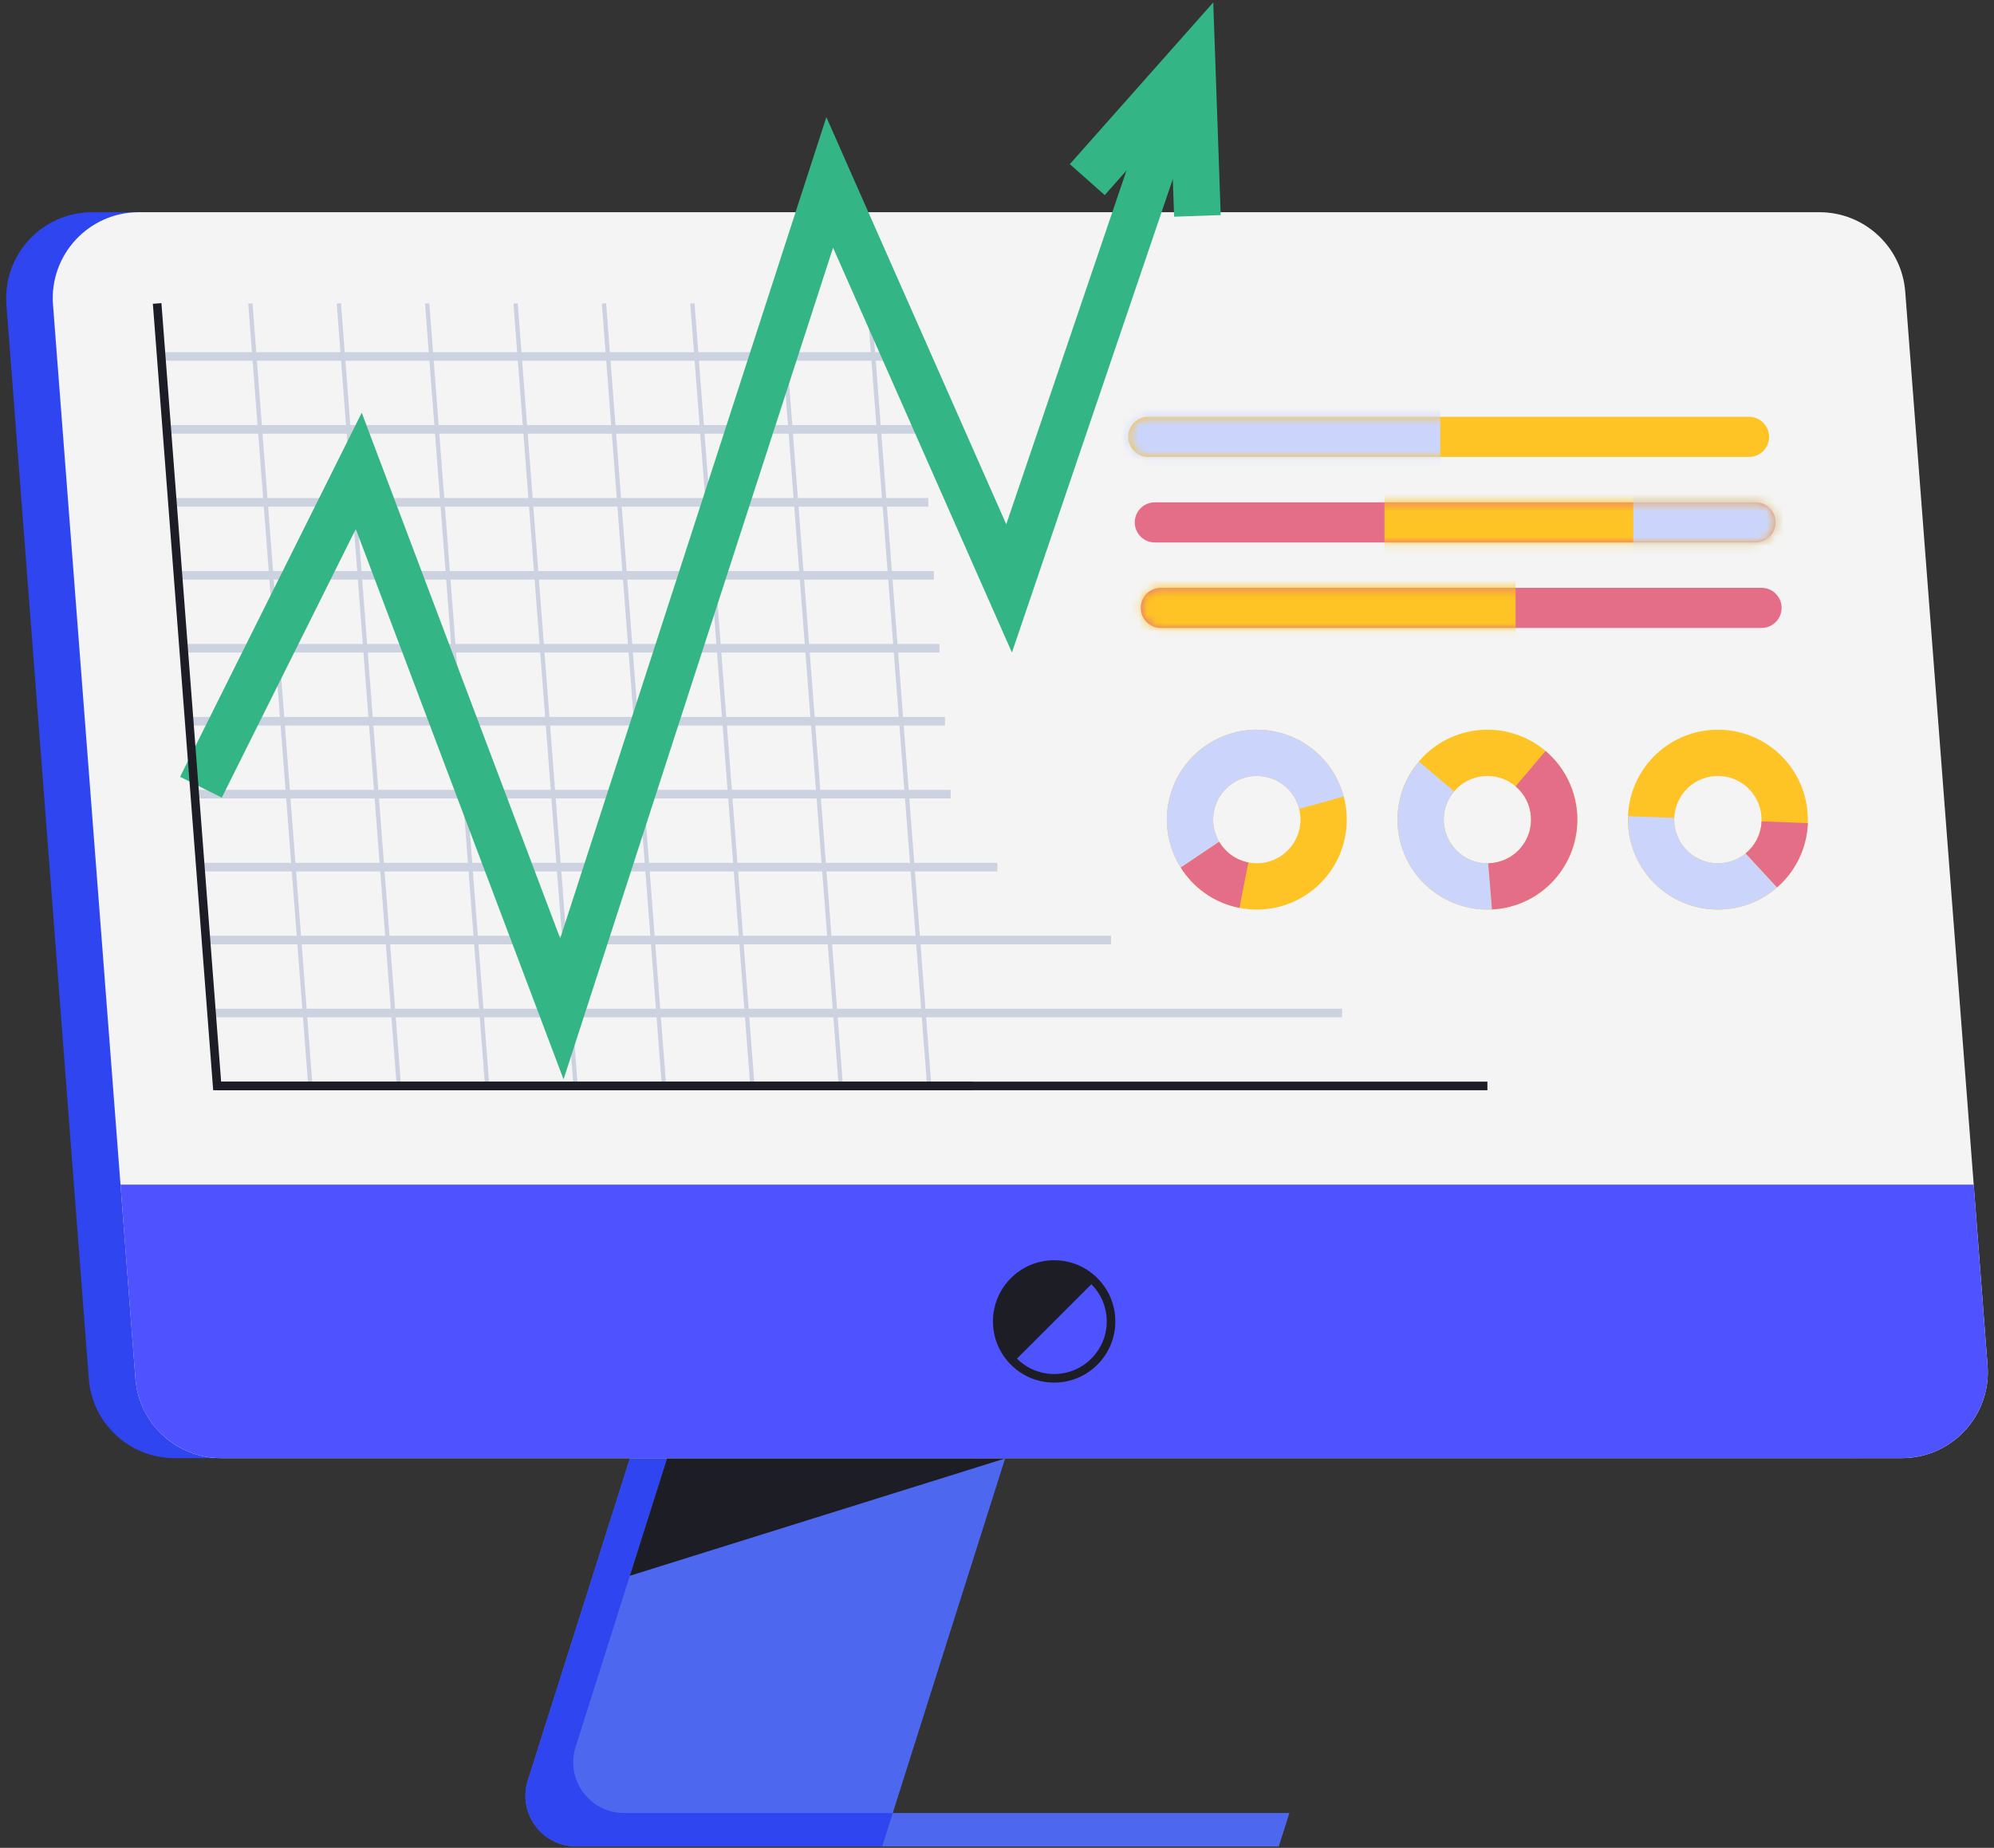 <svg width="232" height="215" viewBox="0 0 232 215" fill="none" xmlns="http://www.w3.org/2000/svg">
<rect x="0" y="0" width="232" height="215" fill="#333333" stroke="none"/>
<path d="M20.311 169.657H215.852C221.681 169.657 226.277 164.695 225.831 158.883L216.246 33.934C215.845 28.718 211.497 24.691 206.266 24.691H10.726C4.896 24.691 0.301 29.653 0.747 35.465L10.332 160.415C10.732 165.63 15.08 169.657 20.311 169.657Z" fill="#2E45F0"/>
<path d="M67.036 214.836H102.637L116.945 169.694H73.283L61.411 207.152C60.205 210.957 63.045 214.836 67.036 214.836Z" fill="#4D68EF"/>
<path d="M72.597 210.944C68.605 210.944 65.766 207.064 66.971 203.26L77.609 169.694H73.283L61.411 207.152C60.205 210.957 63.045 214.836 67.036 214.836H102.638L103.871 210.944H72.597Z" fill="#2E45F0"/>
<path d="M148.785 214.84H102.641L103.874 210.948H150.019L148.785 214.84Z" fill="#4D68EF"/>
<path d="M116.944 169.694L73.283 183.343L77.609 169.694H116.944Z" fill="#1D1D26"/>
<path d="M221.276 169.655H25.735C20.503 169.655 16.155 165.629 15.755 160.413L14.02 137.833L6.168 35.461C5.724 29.651 10.322 24.691 16.149 24.691H211.69C216.922 24.691 221.27 28.717 221.671 33.932L229.639 137.833L231.251 158.879C231.701 164.695 227.103 169.655 221.276 169.655Z" fill="#F4F4F4"/>
<path d="M221.274 169.653H25.733C20.501 169.653 16.153 165.628 15.752 160.412L14.018 137.832H229.637L231.249 158.878C231.699 164.694 227.101 169.653 221.274 169.653Z" fill="#4F52FF"/>
<path d="M129.268 153.745C129.268 157.404 126.305 160.368 122.652 160.368C120.822 160.368 119.165 159.628 117.97 158.427C116.769 157.232 116.029 155.575 116.029 153.745C116.029 150.092 118.993 147.129 122.652 147.129C124.475 147.129 126.132 147.868 127.328 149.069C128.529 150.265 129.268 151.922 129.268 153.745Z" stroke="#1D1D26" stroke-miterlimit="10"/>
<path d="M127.328 149.069L117.97 158.427C116.769 157.232 116.029 155.575 116.029 153.745C116.029 150.092 118.993 147.129 122.652 147.129C124.475 147.129 126.132 147.868 127.328 149.069Z" fill="#1D1D26"/>
<path d="M133.604 53.164H203.497C204.786 53.164 205.832 52.118 205.832 50.829C205.832 49.54 204.786 48.494 203.497 48.494H133.604C132.314 48.494 131.27 49.54 131.27 50.829C131.27 52.118 132.314 53.164 133.604 53.164Z" fill="#FEC324"/>
<mask id="mask0_7628_1398" style="mask-type:luminance" maskUnits="userSpaceOnUse" x="131" y="48" width="75" height="6">
<path d="M133.604 53.159H203.497C204.786 53.159 205.832 52.113 205.832 50.824C205.832 49.535 204.786 48.489 203.497 48.489H133.604C132.314 48.489 131.27 49.535 131.27 50.824C131.27 52.113 132.314 53.159 133.604 53.159Z" fill="white"/>
</mask>
<g mask="url(#mask0_7628_1398)">
<path d="M167.574 40.933H126.615V55.588H167.574V40.933Z" fill="#CBD5FB"/>
</g>
<path d="M134.362 63.117H204.255C205.544 63.117 206.589 62.071 206.589 60.782C206.589 59.492 205.543 58.448 204.255 58.448H134.362C133.073 58.448 132.027 59.493 132.027 60.782C132.028 62.071 133.073 63.117 134.362 63.117Z" fill="#E46D87"/>
<mask id="mask1_7628_1398" style="mask-type:luminance" maskUnits="userSpaceOnUse" x="132" y="58" width="75" height="6">
<path d="M134.362 63.118H204.255C205.544 63.118 206.589 62.072 206.589 60.783C206.589 59.493 205.543 58.449 204.255 58.449H134.362C133.073 58.449 132.027 59.494 132.027 60.783C132.028 62.072 133.073 63.118 134.362 63.118Z" fill="white"/>
</mask>
<g mask="url(#mask1_7628_1398)">
<path d="M210.561 56.746H161.082V65.38H210.561V56.746Z" fill="#FEC324"/>
</g>
<mask id="mask2_7628_1398" style="mask-type:luminance" maskUnits="userSpaceOnUse" x="132" y="58" width="75" height="6">
<path d="M134.362 63.118H204.255C205.544 63.118 206.589 62.072 206.589 60.783C206.589 59.493 205.543 58.449 204.255 58.449H134.362C133.073 58.449 132.027 59.494 132.027 60.783C132.028 62.072 133.073 63.118 134.362 63.118Z" fill="white"/>
</mask>
<g mask="url(#mask2_7628_1398)">
<path d="M210.56 56.746H190.029V65.38H210.56V56.746Z" fill="#CBD5FB"/>
</g>
<path d="M135.061 73.063H204.954C206.243 73.063 207.289 72.018 207.289 70.728C207.289 69.439 206.243 68.394 204.954 68.394H135.061C133.772 68.394 132.727 69.439 132.727 70.728C132.727 72.018 133.772 73.063 135.061 73.063Z" fill="#E46D87"/>
<mask id="mask3_7628_1398" style="mask-type:luminance" maskUnits="userSpaceOnUse" x="132" y="68" width="76" height="6">
<path d="M135.067 73.06H204.96C206.249 73.06 207.294 72.014 207.294 70.725C207.294 69.435 206.249 68.39 204.96 68.39H135.067C133.778 68.39 132.732 69.435 132.732 70.725C132.732 72.014 133.778 73.06 135.067 73.06Z" fill="white"/>
</mask>
<g mask="url(#mask3_7628_1398)">
<path d="M176.341 66.708H124.137V75.784H176.341V66.708Z" fill="#FEC324"/>
</g>
<path d="M135.96 93.346C135.425 96.067 135.997 98.754 137.371 100.932C138.844 103.288 141.26 105.051 144.208 105.632C149.882 106.749 155.384 103.055 156.497 97.383C156.815 95.765 156.74 94.164 156.343 92.672C155.345 88.93 152.299 85.891 148.245 85.095C147.686 84.986 147.135 84.925 146.584 84.907C141.537 84.727 136.964 88.233 135.96 93.346ZM147.207 90.38C149.2 90.77 150.691 92.274 151.155 94.117C151.335 94.825 151.36 95.582 151.212 96.345C150.671 99.098 148.003 100.889 145.247 100.35C143.757 100.057 142.554 99.144 141.841 97.929C141.239 96.9 140.993 95.654 141.242 94.386C141.786 91.63 144.454 89.839 147.207 90.38Z" fill="#FEC324"/>
<path d="M137.371 100.932L141.842 97.929C142.554 99.142 143.759 100.056 145.247 100.349L144.209 105.632C141.261 105.053 138.847 103.287 137.371 100.932Z" fill="#E46D87"/>
<path d="M146.583 84.907C147.134 84.925 147.686 84.986 148.244 85.095C152.298 85.891 155.345 88.93 156.342 92.672L151.155 94.117C150.691 92.274 149.201 90.77 147.207 90.38C144.454 89.839 141.787 91.63 141.242 94.385C140.993 95.654 141.238 96.9 141.841 97.928L137.371 100.931C135.997 98.754 135.426 96.066 135.96 93.345C136.965 88.234 141.538 84.728 146.583 84.907Z" fill="#CBD5FB"/>
<path d="M206.744 103.258C208.844 101.436 210.215 98.779 210.332 95.776C210.558 89.999 206.059 85.134 200.286 84.909C194.509 84.683 189.644 89.183 189.418 94.959C189.396 95.528 189.42 96.085 189.487 96.631C190.09 101.646 194.26 105.62 199.468 105.822C202.238 105.931 204.803 104.952 206.744 103.258ZM194.798 95.169C194.908 92.362 197.269 90.179 200.076 90.288C202.878 90.398 205.062 92.759 204.952 95.566C204.893 97.082 204.176 98.413 203.087 99.304C202.162 100.059 200.969 100.493 199.679 100.443C196.872 100.333 194.689 97.972 194.798 95.169Z" fill="#FEC324"/>
<path d="M206.75 103.257L203.094 99.303C204.182 98.413 204.9 97.082 204.959 95.565L210.339 95.775C210.222 98.778 208.85 101.436 206.75 103.257Z" fill="#E46D87"/>
<path d="M199.468 105.818C194.26 105.615 190.09 101.641 189.486 96.627L189.418 94.955L194.798 95.165C194.688 97.968 196.872 100.329 199.678 100.439C200.969 100.489 202.162 100.054 203.086 99.3L206.743 103.254C204.802 104.947 202.237 105.927 199.468 105.818Z" fill="#CBD5FB"/>
<path d="M166.295 103.347C168.41 105.141 171.035 105.952 173.606 105.814C176.382 105.676 179.098 104.426 181.042 102.135C184.779 97.725 184.236 91.12 179.83 87.383C175.42 83.646 168.816 84.19 165.079 88.6C164.711 89.035 164.385 89.486 164.1 89.958C161.488 94.276 162.32 99.978 166.295 103.347ZM169.184 92.082C171.002 89.938 174.208 89.675 176.348 91.493C178.488 93.307 178.752 96.509 176.938 98.653C175.955 99.811 174.567 100.418 173.163 100.447C171.972 100.472 170.764 100.079 169.778 99.243C167.637 97.424 167.369 94.222 169.184 92.082Z" fill="#FEC324"/>
<path d="M166.297 103.348C162.321 99.978 161.487 94.278 164.102 89.958L165.079 88.599L169.186 92.081C167.372 94.221 167.636 97.425 169.778 99.242C170.764 100.077 171.97 100.47 173.163 100.446L173.605 105.813C171.034 105.951 168.411 105.14 166.297 103.348Z" fill="#CBD5FB"/>
<path d="M176.929 98.652L176.928 98.651C175.946 99.809 174.561 100.415 173.154 100.445L173.596 105.813C176.373 105.673 179.09 104.426 181.033 102.134C184.77 97.724 184.227 91.119 179.821 87.382L176.339 91.491C178.479 93.306 178.743 96.508 176.929 98.652Z" fill="#E46D87"/>
<path d="M24.619 117.867H156.142" stroke="#CDD2E0" stroke-miterlimit="10"/>
<path d="M23.965 109.378H129.271" stroke="#CDD2E0" stroke-miterlimit="10"/>
<path d="M23.318 100.894H116.037" stroke="#CDD2E0" stroke-miterlimit="10"/>
<path d="M22.664 92.402H110.608" stroke="#CDD2E0" stroke-miterlimit="10"/>
<path d="M22.018 83.914H109.949" stroke="#CDD2E0" stroke-miterlimit="10"/>
<path d="M21.363 75.425H109.307" stroke="#CDD2E0" stroke-miterlimit="10"/>
<path d="M20.715 66.941H108.659" stroke="#CDD2E0" stroke-miterlimit="10"/>
<path d="M20.113 58.449H108.003" stroke="#CDD2E0" stroke-miterlimit="10"/>
<path d="M19.436 49.961H107.358" stroke="#CDD2E0" stroke-miterlimit="10"/>
<path d="M18.76 41.476H106.704" stroke="#CDD2E0" stroke-miterlimit="10"/>
<path d="M29.131 35.307L36.114 126.354" stroke="#CDD2E0" stroke-width="0.5" stroke-miterlimit="10"/>
<path d="M39.424 35.307L46.407 126.354" stroke="#CDD2E0" stroke-width="0.5" stroke-miterlimit="10"/>
<path d="M49.701 35.307L56.684 126.354" stroke="#CDD2E0" stroke-width="0.5" stroke-miterlimit="10"/>
<path d="M59.988 35.307L66.971 126.354" stroke="#CDD2E0" stroke-width="0.5" stroke-miterlimit="10"/>
<path d="M70.273 35.307L77.256 126.354" stroke="#CDD2E0" stroke-width="0.5" stroke-miterlimit="10"/>
<path d="M80.559 35.307L87.541 126.354" stroke="#CDD2E0" stroke-width="0.5" stroke-miterlimit="10"/>
<path d="M90.846 35.307L97.828 126.354" stroke="#CDD2E0" stroke-width="0.5" stroke-miterlimit="10"/>
<path d="M101.131 35.307L108.114 126.354" stroke="#CDD2E0" stroke-width="0.5" stroke-miterlimit="10"/>
<path d="M23.381 91.592L41.742 54.786L65.374 117.388L96.537 21.224L117.407 68.463L137.31 9.891" stroke="#34B586" stroke-width="5.425" stroke-miterlimit="10"/>
<path d="M126.504 20.899L138.687 7.16L139.318 25.119" stroke="#34B586" stroke-width="5.425" stroke-miterlimit="10"/>
<path d="M18.283 35.307L25.266 126.354H113.228" stroke="#1D1D26" stroke-miterlimit="10"/>
<path d="M25.26 126.351H173.058" stroke="#1D1D26" stroke-miterlimit="10"/>
</svg>
